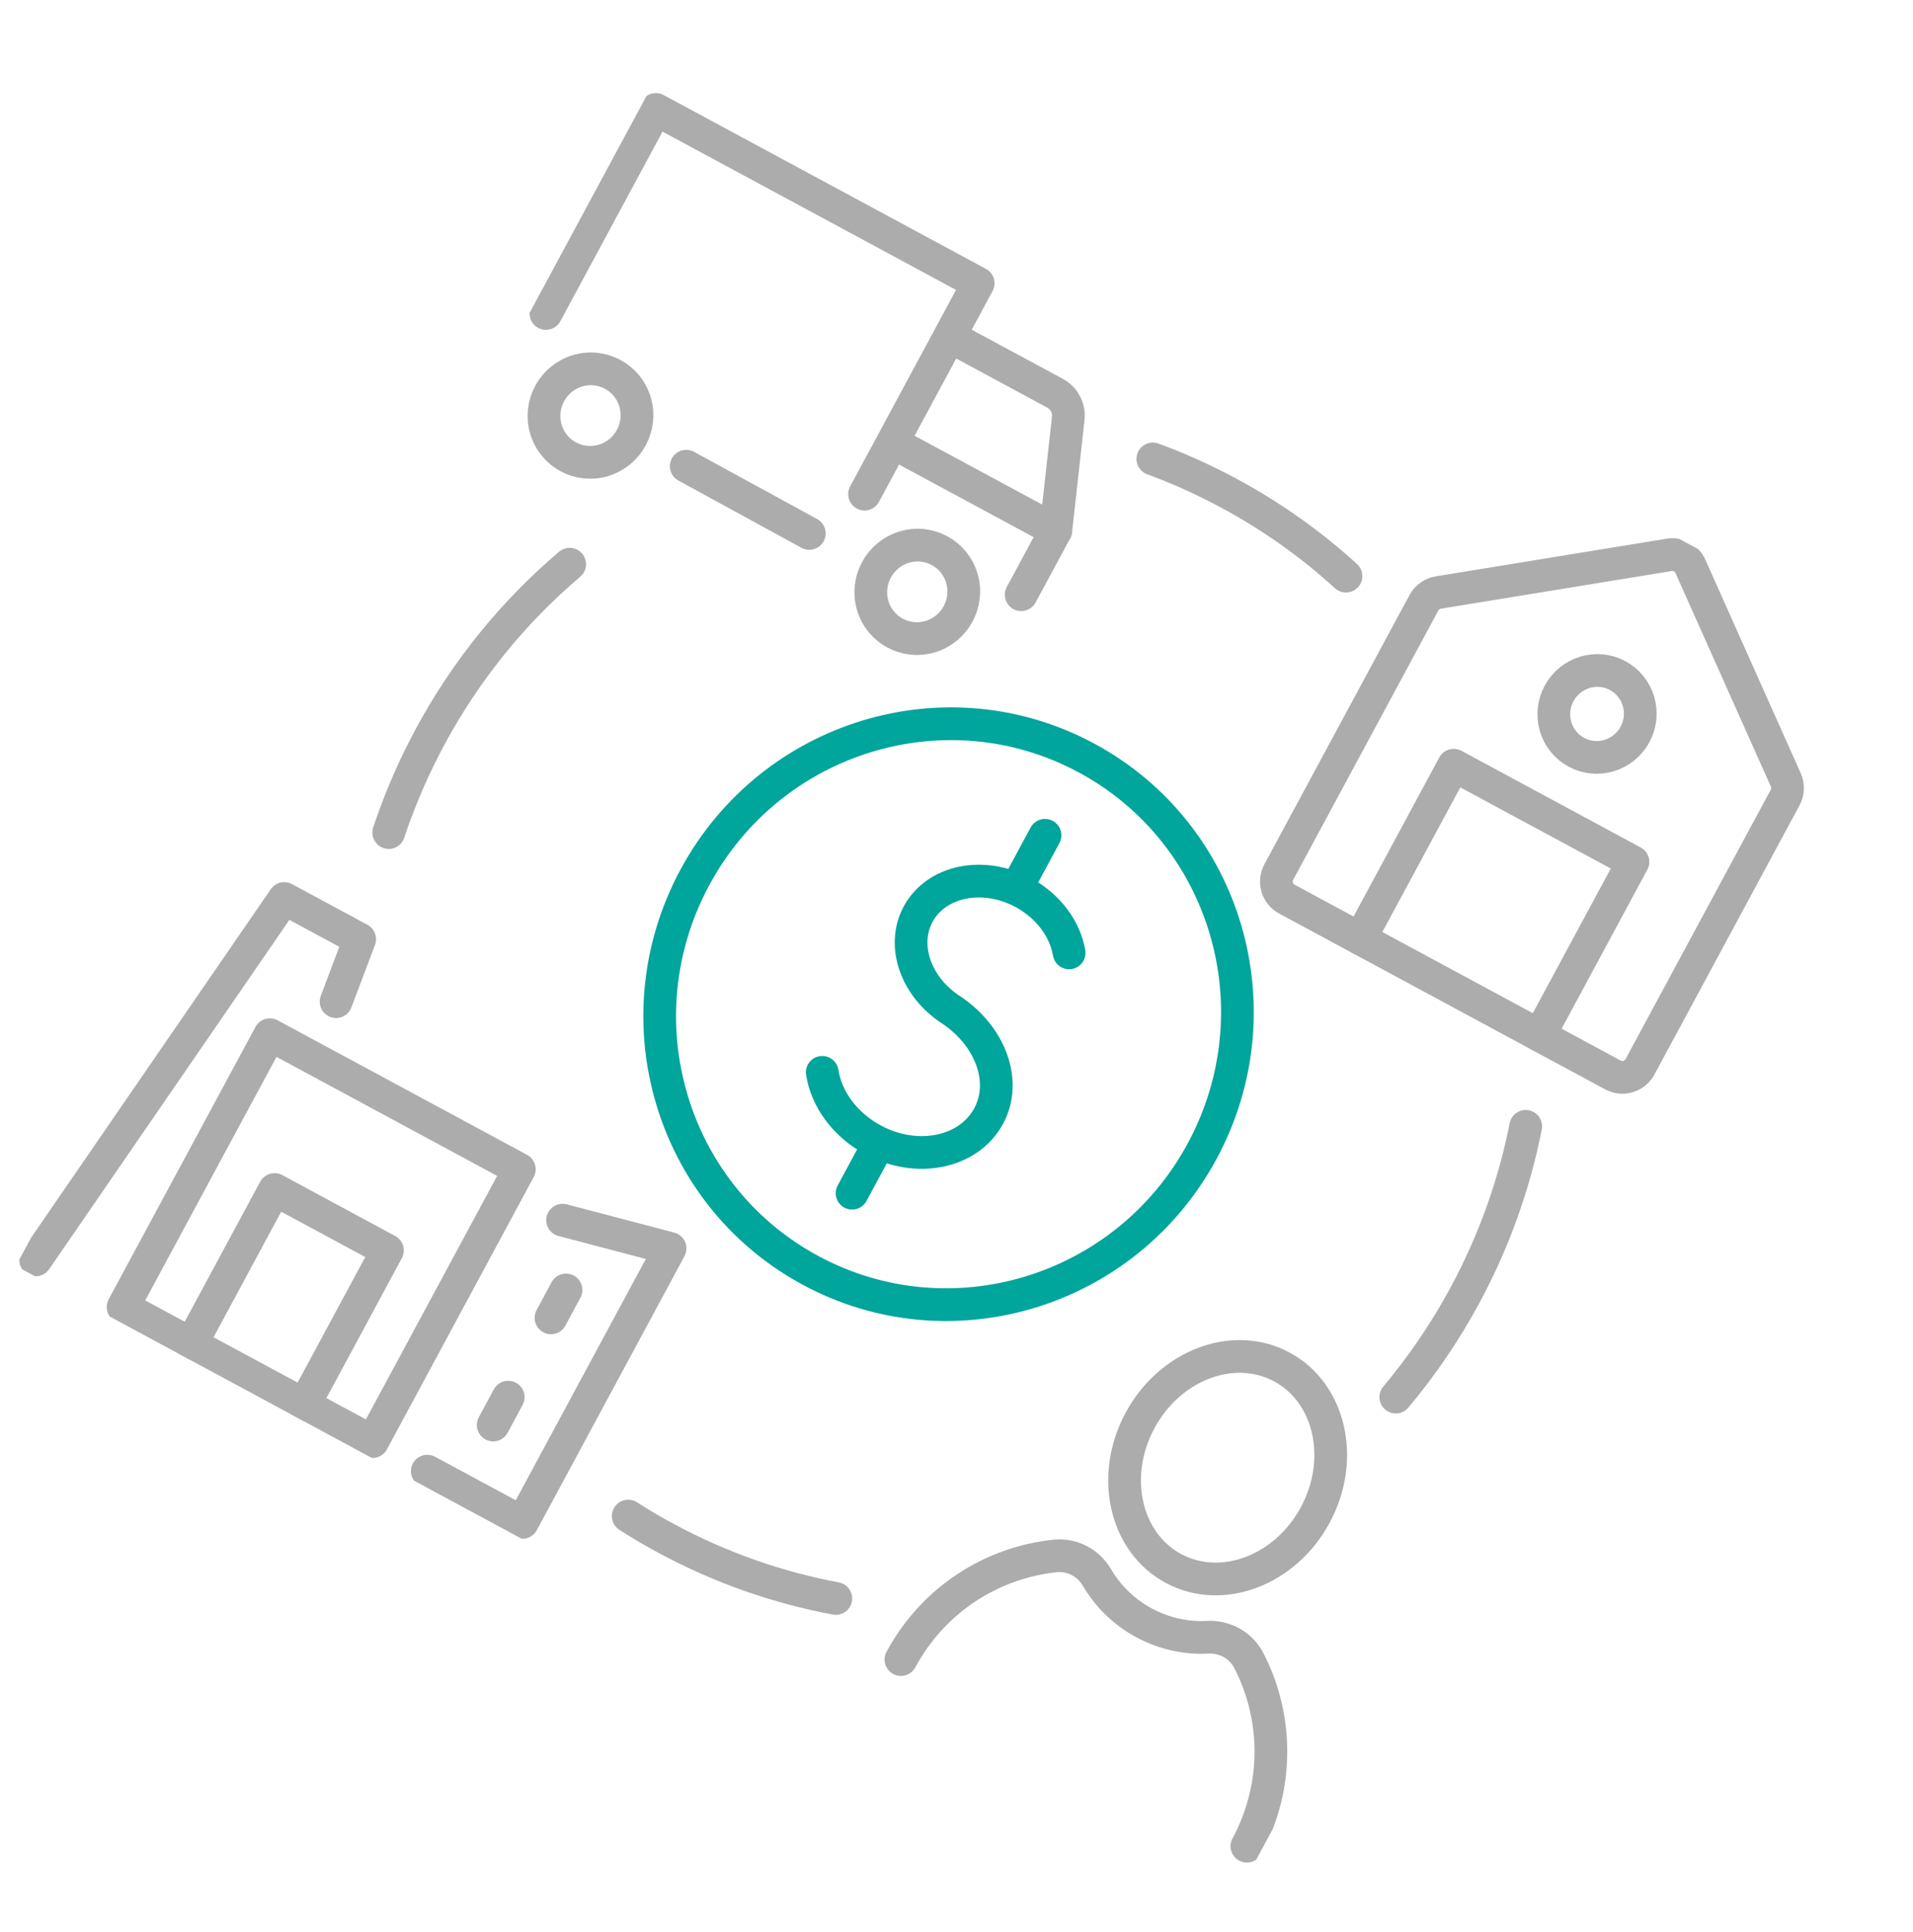 <svg width="105" height="106" viewBox="0 0 105 106" fill="none" xmlns="http://www.w3.org/2000/svg">
<g clip-path="url(#clip0_4470_4260)">
<path d="M28.504 64.157L14.812 56.774L6.755 71.718L20.447 79.1L28.504 64.157Z" stroke="#ACACAC" stroke-width="1.796" stroke-linecap="round" stroke-linejoin="round"/>
<path d="M1.958 69.131L15.601 49.301L19.74 51.533L18.447 54.961" stroke="#ACACAC" stroke-width="1.796" stroke-linecap="round" stroke-linejoin="round"/>
<path d="M10.504 73.738L15.07 65.269L21.265 68.609L16.699 77.078" stroke="#ACACAC" stroke-width="1.796" stroke-linecap="round" stroke-linejoin="round"/>
<path d="M30.879 66.95L36.779 68.501L28.673 83.535L23.454 80.721" stroke="#ACACAC" stroke-width="1.796" stroke-linecap="round" stroke-linejoin="round"/>
<path d="M31.066 70.78L30.242 72.31" stroke="#ACACAC" stroke-width="1.796" stroke-linecap="round" stroke-linejoin="round"/>
<path d="M27.895 76.661L27.071 78.191" stroke="#ACACAC" stroke-width="1.796" stroke-linecap="round" stroke-linejoin="round"/>
<path d="M47.453 27.113L53.69 15.544L36 6.006L29.965 17.2" stroke="#ACACAC" stroke-width="1.796" stroke-linecap="round" stroke-linejoin="round"/>
<path d="M37.666 25.58L44.42 29.269" stroke="#ACACAC" stroke-width="1.796" stroke-linecap="round" stroke-linejoin="round"/>
<path d="M52.14 18.467L57.916 21.581C58.41 21.848 58.694 22.393 58.633 22.957L57.95 29.11L56.051 32.632" stroke="#ACACAC" stroke-width="1.796" stroke-linecap="round" stroke-linejoin="round"/>
<path d="M51.07 34.929C52.421 34.518 53.193 33.086 52.794 31.73C52.395 30.375 50.976 29.61 49.625 30.022C48.273 30.433 47.501 31.865 47.9 33.221C48.299 34.576 49.718 35.341 51.07 34.929Z" stroke="#ACACAC" stroke-width="1.796" stroke-linecap="round" stroke-linejoin="round"/>
<path d="M33.132 25.258C34.484 24.846 35.256 23.414 34.857 22.059C34.458 20.703 33.039 19.938 31.687 20.35C30.336 20.761 29.564 22.193 29.963 23.549C30.361 24.904 31.78 25.669 33.132 25.258Z" stroke="#ACACAC" stroke-width="1.796" stroke-linecap="round" stroke-linejoin="round"/>
<path d="M57.951 29.11L49.003 24.285" stroke="#ACACAC" stroke-width="1.796" stroke-linecap="round" stroke-linejoin="round"/>
<path d="M64.403 86.059C67.059 87.491 70.546 86.177 72.191 83.125C73.837 80.073 73.018 76.439 70.362 75.007C67.707 73.575 64.22 74.888 62.574 77.94C60.929 80.992 61.748 84.627 64.403 86.059Z" stroke="#ACACAC" stroke-width="1.796" stroke-linecap="round" stroke-linejoin="round"/>
<path d="M49.45 91.06C51.231 87.757 54.453 85.739 57.902 85.375C58.838 85.275 59.735 85.744 60.208 86.556C60.806 87.574 61.68 88.445 62.793 89.045C63.907 89.645 65.114 89.897 66.291 89.835C67.23 89.789 68.113 90.279 68.545 91.113C70.136 94.195 70.219 97.998 68.439 101.299" stroke="#ACACAC" stroke-width="1.796" stroke-linecap="round" stroke-linejoin="round"/>
<path d="M88.532 58.985L70.628 49.332C70.097 49.045 69.904 48.381 70.191 47.847L78.155 33.077C78.317 32.776 78.612 32.565 78.947 32.511L91.617 30.445C92.103 30.366 92.581 30.623 92.781 31.072L98.018 42.794C98.157 43.107 98.142 43.465 97.98 43.766L90.017 58.533C89.728 59.07 89.066 59.269 88.537 58.984L88.532 58.985Z" stroke="#ACACAC" stroke-width="1.796" stroke-linecap="round" stroke-linejoin="round"/>
<path d="M74.658 51.504L79.789 41.987L89.628 47.292L84.497 56.809" stroke="#ACACAC" stroke-width="1.796" stroke-linecap="round" stroke-linejoin="round"/>
<path d="M86.524 41.277C87.675 41.898 89.115 41.459 89.742 40.297C90.368 39.136 89.942 37.691 88.792 37.071C87.641 36.45 86.2 36.889 85.574 38.05C84.948 39.212 85.373 40.657 86.524 41.277Z" stroke="#ACACAC" stroke-width="1.796" stroke-linecap="round" stroke-linejoin="round"/>
<path d="M45.131 58.839C45.354 60.282 46.354 61.7 47.911 62.54C50.33 63.844 53.174 63.26 54.265 61.236C55.298 59.32 54.351 56.857 52.235 55.43L52.237 55.432C50.284 54.188 49.456 51.899 50.395 50.159C51.385 48.323 53.968 47.793 56.164 48.977C57.559 49.729 58.461 50.992 58.682 52.283" stroke="#00A59B" stroke-width="1.796" stroke-linecap="round" stroke-linejoin="round"/>
<path d="M48.169 62.876L46.77 65.47" stroke="#00A59B" stroke-width="1.796" stroke-linecap="round" stroke-linejoin="round"/>
<path d="M57.358 45.833L55.901 48.535" stroke="#00A59B" stroke-width="1.796" stroke-linecap="round" stroke-linejoin="round"/>
<path d="M36.451 58.536C35.848 55.112 36.354 51.454 38.14 48.142C42.325 40.379 51.952 37.448 59.643 41.595C67.334 45.742 70.172 55.394 65.987 63.156C61.802 70.919 52.175 73.85 44.487 69.705C40.078 67.327 37.265 63.14 36.454 58.538" stroke="#00A59B" stroke-width="1.796" stroke-linecap="round" stroke-linejoin="round"/>
<path d="M45.876 87.708C42.694 87.113 39.553 86.024 36.556 84.408C35.844 84.025 35.15 83.617 34.481 83.187" stroke="#ACACAC" stroke-width="1.796" stroke-linecap="round" stroke-linejoin="round"/>
<path d="M83.743 61.802C83.121 64.954 82.024 68.073 80.417 71.053C79.322 73.085 78.041 74.956 76.612 76.658" stroke="#ACACAC" stroke-width="1.796" stroke-linecap="round" stroke-linejoin="round"/>
<path d="M63.277 25.182C64.698 25.703 66.1 26.334 67.472 27.074C69.837 28.349 71.977 29.88 73.878 31.612" stroke="#ACACAC" stroke-width="1.796" stroke-linecap="round" stroke-linejoin="round"/>
<path d="M21.336 45.683C21.93 43.896 22.685 42.139 23.609 40.424C25.614 36.706 28.233 33.532 31.268 30.959" stroke="#ACACAC" stroke-width="1.796" stroke-linecap="round" stroke-linejoin="round"/>
</g>
<defs>
<clipPath id="clip0_4470_4260">
<rect width="75.386" height="78.442" fill="white" transform="translate(38.1 0.416) rotate(28.333)"/>
</clipPath>
</defs>
</svg>
